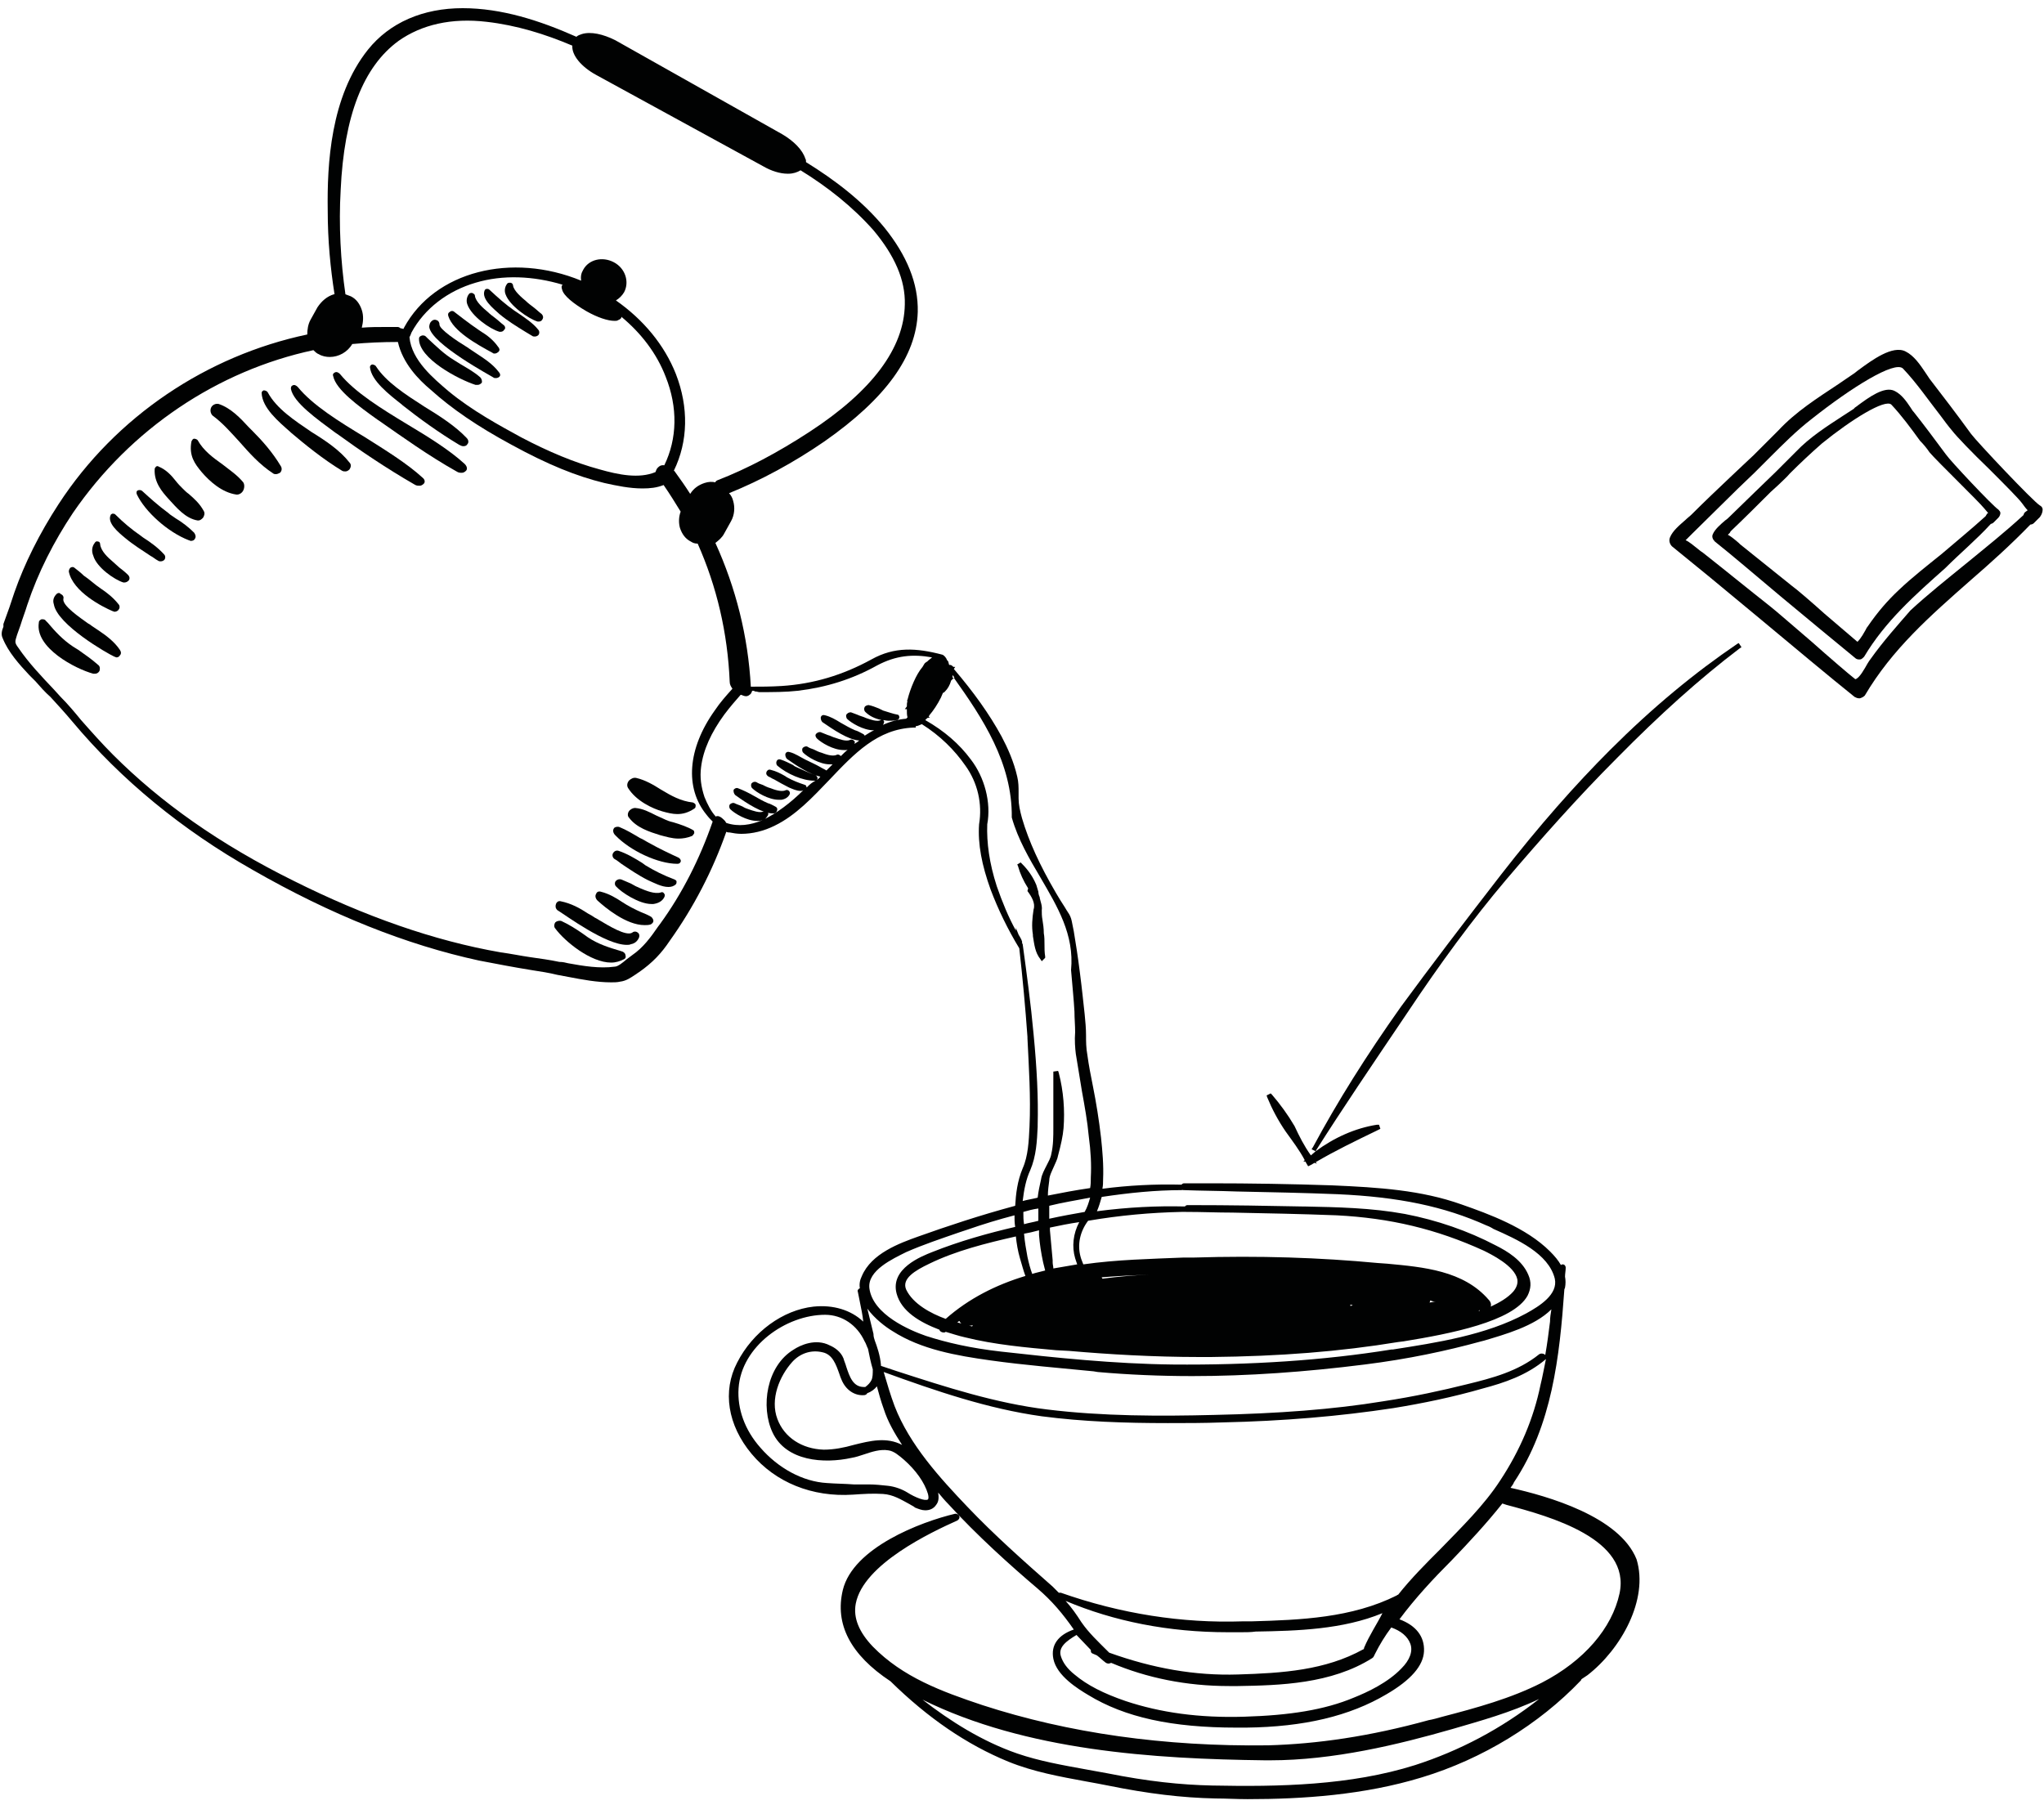 <?xml version="1.0" encoding="utf-8"?>
<!-- Generator: Adobe Illustrator 19.2.1, SVG Export Plug-In . SVG Version: 6.00 Build 0)  -->
<svg version="1.1" id="Layer_1" xmlns="http://www.w3.org/2000/svg" xmlns:xlink="http://www.w3.org/1999/xlink" x="0px" y="0px"
	 viewBox="0 0 300 265" style="enable-background:new 0 0 300 265;" xml:space="preserve">
<style type="text/css">
	.st0{fill:#010202;}
</style>
<g>
	<path class="st0" d="M221.7,218.4c0.2-0.3,0.4-0.5,0.5-0.8c5.6-8.4,6.7-18.4,7.4-28.3c0-0.1,0.1-0.2,0.1-0.3c0.1-0.5,0.1-1.1,0-1.6
		c0-0.4,0.1-0.9,0.1-1.3c0-0.3-0.2-0.5-0.4-0.5c-0.1,0-0.2,0-0.3,0.1c-0.4-0.7-0.9-1.3-1.6-2c-3.5-3.5-9-5.5-13-6.9
		c-5.9-2.1-12.1-2.5-19-2.8c-5.9-0.2-12-0.3-17.9-0.3l-3.8,0c-0.2,0-0.3,0.1-0.4,0.2c-3.9-0.1-7.8,0.1-11.6,0.6
		c0.1-0.5,0.1-0.9,0.1-1.3c0.1-2.2-0.1-4.3-0.3-6.2c-0.3-2.6-0.7-5.1-1.2-7.6c-0.3-1.5-0.6-3-0.8-4.5c-0.2-1.1-0.2-2-0.2-2.9
		c0-1-0.1-2.1-0.2-3.1c-0.2-1.8-0.4-3.8-0.7-6.1c-0.3-2.4-0.6-4.3-0.9-6.1l-0.3-1.5c-0.1-0.5-0.3-0.9-0.5-1.2
		c-0.1-0.1-0.1-0.2-0.2-0.3c-0.4-0.7-0.9-1.4-1.3-2.1l-0.3-0.5c-2.4-4.1-4-7.6-5-11c-0.3-1.1-0.5-2-0.5-2.9c0-0.3,0-0.6,0-0.9
		c0-0.7,0-1.5-0.2-2.3c-0.5-2.2-1.4-4.2-2.3-5.9c-1.8-3.3-4.1-6.5-7-9.9l0.2-0.3l-0.3,0c0-0.1-0.1-0.1-0.2-0.2
		c-0.1-0.1-0.3-0.1-0.4-0.1c0-0.1-0.1-0.3-0.1-0.4c0-0.1-0.1-0.2-0.2-0.3c-0.1-0.3-0.4-0.7-0.7-0.8c-3.8-1-7-1.2-10.4,0.7
		c-4.2,2.3-8.5,3.6-13.2,3.9c-1.6,0.1-3.1,0.1-4.5,0.1c-0.4-7.4-2.2-14.5-5.2-21.1c0.5-0.4,1-0.8,1.3-1.4l1-1.8c0.5-0.9,0.6-2,0.3-3
		c-0.1-0.4-0.3-0.8-0.6-1.1c4.7-1.9,9.5-4.5,14-7.6c9-6.3,13.5-12.5,13.7-19c0.1-4.2-1.6-8.3-4.9-12.4c-3.2-3.9-7.3-7-11.5-9.6
		c0-0.2,0-0.4-0.1-0.5c-0.4-1.3-1.7-2.6-3.4-3.6L90.3,5.9C88.5,5,86.7,4.6,85.4,5c-0.3,0.1-0.6,0.2-0.8,0.4
		c-5.4-2.4-11-4.2-16.7-4.2c-5.8,0-10.7,2.1-13.9,6.1c-5.5,6.9-6,16.8-5.9,23.6c0,4.4,0.4,8.5,1,12.3c0,0-0.1,0-0.1,0
		c-1,0.3-1.8,1-2.4,1.9l-1,1.8c-0.4,0.7-0.5,1.5-0.5,2.2C30.4,52.2,17,61.1,8.6,74c-2.8,4.3-5,8.7-6.5,13l-0.7,2.1
		c-0.3,0.8-0.6,1.7-0.9,2.5L0.5,92c-0.2,0.5-0.4,1.1-0.1,1.7c0.8,2,2.4,3.8,3.9,5.4c0.3,0.3,0.6,0.6,0.9,0.9
		c0.7,0.8,1.4,1.6,2.2,2.3c1.1,1.2,2.2,2.4,3.2,3.6c7.2,8.6,16.1,15.9,26.5,21.8c11.5,6.6,22.6,11,33.2,13.3c2.6,0.5,5.2,1,7.7,1.4
		c1.3,0.2,2.6,0.4,3.8,0.7c0.5,0.1,1.1,0.2,1.6,0.3c2.1,0.4,4.2,0.8,6.3,0.8c0.4,0,0.9,0,1.3-0.1c0.9-0.1,1.6-0.6,2.2-1
		c0.2-0.1,0.4-0.3,0.6-0.4c2-1.4,3.3-2.8,4.5-4.6c3.5-4.9,6.3-10.3,8.3-16c0.2,0.1,0.3,0.1,0.5,0.1c0.5,0.1,1.1,0.2,1.7,0.2
		c1.6,0,3.3-0.4,4.9-1.2c3.1-1.5,5.6-4.2,8-6.7c3.7-3.9,7.1-7.5,12.4-7.7l0.3,0l0-0.2c0.3,0,0.6-0.2,0.9-0.3
		c2.7,1.7,4.8,3.8,6.4,6.1c1.8,2.5,2.5,5.6,2,8.6c-0.2,2.9,0.4,6,1.7,9.6c1.1,2.9,2.5,5.8,4.2,8.6c0.5,4.4,0.9,8.8,1.2,13l0,0.2
		c0.2,4.2,0.5,8.6,0.3,13c-0.1,2.1-0.2,4.3-1,6.1c-0.8,1.9-1,3.8-1.1,5.5c-5.2,1.4-10,3-14.2,4.5c-2.8,1-6.9,2.5-8.3,5.8
		c-0.3,0.6-0.4,1.2-0.3,1.8c0,0,0,0,0,0c-0.2,0.1-0.4,0.3-0.3,0.5l0.3,1.5c0.2,1,0.4,1.9,0.5,2.9c-1.8-1.7-4.4-2.5-7.3-2.2
		c-4.5,0.5-8.9,3.7-11.2,8.2c-2.2,4.2-1.4,9.2,2.1,13.4c3.5,4.2,8.9,6.4,14.9,6c1.5-0.1,2.9-0.2,4.4-0.1c1.5,0.1,2.6,0.8,3.9,1.5
		c0.3,0.2,0.6,0.3,0.8,0.5c0.5,0.2,1,0.4,1.5,0.4c0.6,0,1.2-0.2,1.6-0.8c0.4-0.5,0.4-1.1,0.3-1.8c0.5,0.6,1,1.2,1.5,1.7
		c4.2,4.6,9.1,9,13.1,12.4c2.1,1.8,3.7,3.7,5.3,6c-2.3,0.8-3.4,2.3-3,4.3c0.5,2.5,3.6,4.4,5.1,5.3c5.4,3.3,12.3,4.8,21.8,4.8
		c0.4,0,0.9,0,1.4,0c8.5-0.1,15.2-1.7,20.6-4.9c3.6-2.1,5.4-4.2,5.5-6.3c0.1-2.2-1.2-3.8-3.6-4.7c2.3-3.1,5-6,7.7-8.7
		c2.5-2.6,5.1-5.4,7.4-8.3l0.6,0.2c6.4,1.7,18.3,5,16.6,13c-1.1,5.1-5.2,9.9-11.4,13.1c-4.5,2.3-9.6,3.7-14.6,5
		c-0.7,0.2-1.4,0.4-2,0.5c-8.7,2.4-16.4,3.5-23.6,3.7c-15.2,0.2-29.3-1.8-41.9-5.9c-6-2-11.7-4.1-16.1-8.6c-2-2.1-2.9-4.2-2.5-6.3
		c1.1-5.8,11.1-10.5,14.9-12.2c0.2-0.1,0.4-0.4,0.3-0.6c-0.1-0.3-0.4-0.4-0.6-0.4c-5.1,1.2-15,5-16.5,11.2c-1.2,5,1.1,9.5,7,13.4
		c5.5,5.4,11.2,9.3,17.3,11.8c3.7,1.5,7.6,2.2,11.4,2.9c1.1,0.2,2.2,0.4,3.2,0.6c5.9,1.2,10.9,1.8,15.8,1.9c1.5,0,3.1,0.1,4.7,0.1
		c8.1,0,17.1-0.6,25.6-3.2c8.9-2.7,17.2-7.8,23.3-14.2c0.1-0.1,0.1-0.2,0.1-0.2c0.3-0.2,0.6-0.4,0.9-0.6c4.9-3.8,9-11.1,7.2-17
		C237.7,222.6,227.1,219.6,221.7,218.4z M149.5,137.2l-0.4-1l0,0.4c-1.1-2-2-4.2-2.8-6.5c-1.1-3.4-1.5-6.4-1.4-9.1
		c0.6-3.2-0.4-6.9-2.4-9.5c-1.7-2.3-3.9-4.2-6.7-5.8c0,0,0.1-0.1,0.1-0.1c0,0,0.1-0.1,0.2-0.2l0.4-0.1l-0.2-0.1
		c0-0.1,0.1-0.1,0.1-0.2c0.6-0.7,1.2-1.6,1.7-2.6c0.1-0.2,0.2-0.5,0.3-0.7c0.1,0,0.2-0.1,0.2-0.1l0.1-0.1c0.4-0.4,0.7-0.9,0.9-1.6
		l0.4-0.4c4.2,5.9,8.6,12.5,8.5,20.5l0,0l0,0c0.9,3.2,2.6,6.1,4.2,8.8c2.5,4.3,5,8.4,4.5,13.6c0.2,2.4,0.4,4.3,0.5,6.1
		c0,1,0.1,2,0.1,3c-0.1,1.2,0,2.4,0.1,3.2c0.3,1.8,0.6,3.7,0.9,5.5c0.4,2.2,0.8,4.4,1,6.6c0.3,2.2,0.4,4.2,0.3,6
		c0,0.5,0,1.1-0.1,1.6c-2.1,0.3-4.2,0.7-6.2,1.1c0-0.7,0.1-1.5,0.2-2.2c0-0.7,0.4-1.4,0.7-2.1c0.2-0.5,0.5-1,0.6-1.6
		c0.4-1.5,0.7-2.8,0.8-4c0.2-2.6,0-5.4-0.7-8.1l-0.1-0.3l-0.7,0.1l0,0.3c0,0.7,0,1.5,0,2.2c0,1.9,0,3.8,0,5.7v0.1
		c0,1.2,0,2.5-0.3,3.8c-0.1,0.6-0.4,1.1-0.7,1.7c-0.3,0.6-0.7,1.3-0.8,2c-0.2,0.9-0.4,1.8-0.5,2.7c-0.7,0.2-1.5,0.3-2.2,0.5
		c0.2-1.7,0.5-3.2,1.1-4.5c0.9-2.1,1-4.3,1.1-6.4l0-0.3c0.1-3.9-0.1-8.1-0.6-13.3c-0.4-4.4-1-8.8-1.6-13.2l-0.1-0.2
		C150.1,138.2,149.8,137.7,149.5,137.2z M118.4,115.6C118.4,115.6,118.4,115.6,118.4,115.6l-0.1-0.3l-0.2-0.1
		c-0.9-0.3-1.7-0.6-2.6-1.1l-0.3-0.2c-0.7-0.4-1.3-0.7-2.1-0.9c-0.3-0.1-0.5,0.1-0.6,0.3c-0.1,0.3,0,0.5,0.3,0.7
		c0.3,0.1,0.5,0.3,0.8,0.4c0.7,0.4,1.4,0.8,2.2,1.2c0.5,0.2,1.1,0.5,1.7,0.5c0.1,0,0.2,0,0.4-0.1c-1.8,1.8-3.9,3.4-6,4.4
		c0.4-0.1,0.6-0.4,0.8-0.7c0.1-0.2,0.1-0.4-0.1-0.5c-0.1-0.1-0.3-0.2-0.5-0.1c-0.6,0.3-1.6-0.1-2.2-0.3c-0.3-0.1-0.6-0.2-0.9-0.4
		c-0.4-0.2-0.8-0.3-1.2-0.5c-0.2-0.1-0.5,0-0.7,0.2c-0.1,0.2-0.1,0.5,0.1,0.7c0.6,0.6,2.4,1.7,3.9,1.7c0.1,0,0.3,0,0.4,0
		c0.1,0,0.3-0.1,0.4-0.1c-1.7,0.7-3.5,1-5.3,0.4c-0.1-0.1-0.1-0.2-0.2-0.3c-0.1-0.1-0.7-0.8-1.2-0.7c0,0-0.1,0-0.1,0.1
		c-0.7-0.7-1.3-1.9-1.7-2.9c-0.5-1.5-0.7-2.9-0.5-4.4c0.3-2.5,1.5-5.1,3.4-7.7c0.9-1.2,1.7-2.1,2.4-2.9c0,0,0,0,0.1,0
		c0.2,0.1,0.5,0.2,0.7,0.2c0.2,0,0.4-0.1,0.5-0.2c0.2-0.1,0.3-0.3,0.4-0.6c0.2,0,0.3,0,0.4,0.1c0.3,0,0.5,0.1,0.6,0.1
		c2.1,0,3.9,0,5.7-0.2c4.2-0.5,8-1.7,11.6-3.7c2.8-1.5,5.3-1.7,8.1-1.2c-0.2,0.2-0.4,0.3-0.6,0.5l0,0l0,0c0,0-0.1,0.1-0.1,0.1
		c-0.2,0.1-0.3,0.2-0.4,0.3c0,0,0,0,0,0l-0.3,0.5c-0.5,0.6-0.9,1.3-1.3,2.2v0c-0.4,0.9-0.7,1.8-0.9,2.6l-0.1,0.2l0.1,0
		c-0.1,0.3-0.1,0.5-0.1,0.8l-0.3,0.4h0.3c0,0.5,0,0.9,0.1,1.2l-0.2,0.2c-1.2,0.1-2.3,0.4-3.4,0.9c0-0.1,0.1-0.1,0.1-0.2
		c0.1-0.2,0.1-0.4-0.1-0.5c0,0-0.1,0-0.1,0c0.3,0,0.6,0.1,0.9,0.1c0.4,0,0.8,0,1.2-0.1c0.2,0,0.4-0.2,0.4-0.4c0-0.2-0.1-0.4-0.3-0.4
		c-0.6-0.1-1.4-0.4-2.1-0.6c-0.2-0.1-0.4-0.2-0.6-0.3c-0.5-0.2-1-0.4-1.5-0.5c-0.2,0-0.5,0.1-0.6,0.3c-0.1,0.2-0.1,0.5,0.1,0.7
		c0.6,0.6,1.4,1,2.4,1.2c0,0-0.1,0-0.1,0c-0.6,0.3-1.6-0.1-2.2-0.3c-0.4-0.2-0.9-0.3-1.3-0.5c-0.3-0.1-0.5-0.2-0.8-0.3l0,0
		c-0.2-0.1-0.5,0-0.7,0.2c-0.2,0.2-0.1,0.5,0,0.7c0.6,0.6,2.4,1.7,3.9,1.7c0,0,0.1,0,0.1,0c-0.5,0.2-0.9,0.5-1.4,0.8
		c0-0.1-0.1-0.2-0.3-0.3c-0.4-0.2-0.7-0.4-1.1-0.5c-0.7-0.3-1.4-0.7-2.1-1.1c-0.8-0.5-1.5-0.9-2.3-1.1l0,0c-0.3-0.1-0.5,0-0.6,0.2
		c-0.1,0.2,0,0.6,0.2,0.8c1.6,1.1,3.8,2.6,5.4,2.7c-0.2,0.2-0.4,0.3-0.7,0.5c0.1-0.2,0.1-0.4-0.1-0.5c-0.1-0.1-0.3-0.2-0.5-0.1
		c-0.6,0.3-1.6-0.1-2.2-0.3c-0.4-0.1-0.7-0.3-1.1-0.4c-0.3-0.1-0.7-0.3-1-0.4l0,0c-0.2-0.1-0.5,0-0.7,0.2c-0.2,0.2-0.1,0.5,0.1,0.7
		c0.6,0.6,2.4,1.7,3.9,1.7c0.1,0,0.3,0,0.4,0c0.1,0,0.2,0,0.3-0.1c-0.4,0.3-0.7,0.6-1.1,1c0,0,0-0.1-0.1-0.1
		c-0.1-0.1-0.3-0.2-0.5-0.1c-0.6,0.3-1.7-0.1-2.2-0.3c-0.4-0.1-0.8-0.3-1.2-0.5c-0.3-0.1-0.6-0.2-0.9-0.4l0,0
		c-0.2-0.1-0.5,0-0.7,0.2c-0.1,0.2-0.1,0.5,0.1,0.7c0.6,0.6,2.4,1.7,3.9,1.7c0.1,0,0.3,0,0.4,0c-0.3,0.3-0.6,0.6-0.9,0.9
		c-0.3-0.2-0.6-0.3-0.9-0.5c-0.7-0.4-1.4-0.7-2.2-1.1c-0.8-0.4-1.5-0.9-2.3-1.1l0,0c-0.3-0.1-0.5,0-0.6,0.2c-0.1,0.2,0,0.6,0.2,0.8
		c1.4,1,3.4,2.3,4.9,2.6c-0.1,0.2-0.3,0.3-0.5,0.5c0-0.1,0.1-0.1,0.1-0.2c0-0.2-0.1-0.4-0.3-0.5c-0.9-0.3-1.9-0.8-2.6-1.1
		c-0.2-0.1-0.5-0.2-0.7-0.4c-0.6-0.3-1.2-0.6-1.8-0.8c-0.3-0.1-0.5,0-0.6,0.2c-0.1,0.2-0.1,0.5,0.1,0.7c1.4,1.2,3.7,2.2,5.4,2.2
		c0.1,0,0.1,0,0.2,0c0.1,0,0.2,0,0.2-0.1C119.2,114.8,118.8,115.2,118.4,115.6z M8.9,102.3l-1-1.1c-1.8-1.9-3.7-3.9-5.2-6.1
		c-0.6-0.8-0.5-0.9-0.2-1.9L3,91.8c0.3-1,0.7-2,1-3c1.6-4.8,3.9-9.3,6.7-13.5C19.2,62.9,32,54.4,46,51.4c0.2,0.2,0.5,0.5,0.8,0.6
		c0.5,0.3,1.1,0.4,1.6,0.4c1.3,0,2.6-0.7,3.3-1.9c2.2-0.2,4.4-0.3,6.7-0.3c0.7,3.1,3,5.5,4.8,7c3.1,2.8,6.9,5.4,11.9,8.1
		c5.3,2.9,9.5,4.6,13.6,5.6c1.8,0.4,3.7,0.8,5.6,0.8c1.1,0,2.1-0.1,3.1-0.5c0.9,1.3,1.7,2.6,2.5,3.9c-0.3,0.8-0.3,1.7-0.1,2.4
		c0.3,0.9,0.8,1.6,1.6,2c0.3,0.2,0.6,0.3,1,0.3c2.8,6.3,4.4,13.1,4.7,20.3c0,0.4,0.2,0.7,0.4,1c-0.9,1-1.8,2-2.6,3.2
		c-4,5.6-4.4,11.4-1.2,15.3c0.3,0.4,0.6,0.7,0.9,1c-1.9,5.5-4.5,10.6-7.7,15l-0.3,0.4c-1.1,1.6-2.2,3.1-3.8,4.2
		c-0.3,0.2-0.5,0.4-0.8,0.6c-0.6,0.5-1.3,1.1-1.8,1.1c-2.2,0.3-4.6-0.1-6.8-0.5c-0.4-0.1-0.8-0.2-1.3-0.2c-1.4-0.3-2.9-0.5-4.3-0.7
		c-1.4-0.2-2.8-0.5-4.3-0.7c-9.8-1.7-20-5.3-30.4-10.5c-10.9-5.4-19.5-11.5-26.5-18.5c-1.6-1.6-3.2-3.4-4.7-5.1
		C11,104.6,10,103.4,8.9,102.3z M53.1,45.5c-0.3-0.9-0.8-1.6-1.6-2c-0.3-0.1-0.5-0.2-0.8-0.3c-0.7-4.8-1-10.2-0.7-15.3
		C50.5,17,53.3,9.8,58.5,6c3.4-2.4,7.8-3.4,12.9-2.8C75.8,3.7,80,5,84,6.7c-0.1,1.4,1.3,3.1,3.5,4.3L112,24.4
		c1.2,0.7,2.5,1.1,3.6,1.1c0,0,0.1,0,0.1,0c0.7,0,1.3-0.2,1.8-0.5c3.9,2.4,7.6,5.3,10.7,8.8c3.1,3.7,4.7,7.3,4.6,10.9
		c-0.1,6.4-4.8,12.7-14,18.7c-4.6,3-9.1,5.4-13.5,7.1c-0.2,0.1-0.3,0.2-0.3,0.3c-0.5-0.1-1-0.1-1.6,0.1c-0.9,0.3-1.6,0.8-2.1,1.6
		c-0.7-1.1-1.4-2.1-2.2-3.2c-0.1-0.1-0.1-0.2-0.2-0.2c2.1-4.3,2.2-9.3,0.3-14.2c-1.7-4.3-4.8-8-8.8-10.8c0.5-0.3,0.9-0.7,1.2-1.2
		c0.8-1.5,0.2-3.5-1.5-4.4c-1.7-0.9-3.7-0.4-4.5,1.1h0c-0.3,0.5-0.4,1-0.3,1.6c-10.2-4.2-21.5-1.4-26,6.9c0,0.1-0.1,0.1-0.1,0.2
		c-0.2-0.1-0.3-0.1-0.4-0.1c-0.1-0.1-0.3-0.2-0.4-0.2c-0.6,0-1.1,0-1.7,0c-1.2,0-2.4,0-3.6,0.1C53.3,47.3,53.4,46.4,53.1,45.5z
		 M88,68.9c-3.7-1-7.5-2.6-11.5-4.7c-3.1-1.7-7.2-3.9-10.7-6.8c-2.1-1.8-5.4-4.5-5.7-7.9c0.1-0.2,0.2-0.4,0.3-0.7
		c1.9-3.5,5.3-6.1,9.4-7.3c4-1.2,8.5-1,12.8,0.3c0,0-0.1,0-0.1,0.1c-0.1,0.1-0.1,0.3,0,0.6c0.2,0.9,1.7,2.1,3.6,3.2
		c1.6,0.9,3.1,1.4,4.1,1.4c0.2,0,0.4,0,0.5-0.1c0.3-0.1,0.5-0.3,0.5-0.4c0,0,0,0,0-0.1c2.9,2.4,5.2,5.4,6.5,8.8
		c1.8,4.5,1.7,9.1-0.2,13c-0.6-0.1-0.9,0.3-1,0.4c-0.1,0.1-0.2,0.3-0.3,0.6C93.8,70.3,90.8,69.7,88,68.9z M139.8,99.1
		c0.1,0.1,0.2,0.2,0.3,0.4h-0.3C139.8,99.4,139.8,99.2,139.8,99.1z M119.4,113.8C119.4,113.8,119.4,113.8,119.4,113.8
		C119.4,113.8,119.4,113.8,119.4,113.8C119.4,113.8,119.4,113.8,119.4,113.8z M150.2,178.1c0-0.1,0-0.1,0-0.2
		c0.7-0.2,1.4-0.4,2.2-0.5c0,0.6,0,1.2,0,1.8c-0.7,0.2-1.4,0.3-2.1,0.5C150.2,179.1,150.2,178.6,150.2,178.1z M174.1,177.9
		c2.3,0,4.6,0.1,6.8,0.1c5,0.1,10.2,0.2,15.3,0.4c7.8,0.4,14.6,2,21.6,5.2c1,0.5,4.5,2.2,4.9,4.2c0.1,0.6-0.1,1.2-0.6,1.8
		c-0.8,0.9-2,1.6-3.3,2.2c0.1-0.3,0-0.7-0.3-1c-3.7-4.3-9.6-4.8-14.9-5.3l-1.4-0.1c-8.5-0.8-17.4-1.1-27-0.8l-1.5,0
		c-4.8,0.2-9.8,0.3-14.7,1c-0.1-0.3-0.3-0.7-0.4-1.1c-0.5-1.8-0.1-3.7,1.1-5.3c0,0,0,0,0,0c4.7-0.8,9.2-1.2,13.7-1.3
		C173.8,177.9,174,177.9,174.1,177.9z M152.5,180.6c0,0.2,0,0.4,0,0.7c0.1,1.3,0.3,2.6,0.6,4c0.1,0.4,0.2,0.8,0.3,1.2
		c-0.7,0.2-1.3,0.3-1.9,0.5c-0.3-0.8-0.5-1.6-0.7-2.5c-0.2-1.1-0.4-2.2-0.5-3.4l1-0.2C151.7,180.8,152.1,180.7,152.5,180.6z
		 M198.6,191.6c-0.1,0-0.3,0.1-0.4,0.1c0-0.1,0-0.2,0-0.2C198.3,191.5,198.4,191.6,198.6,191.6z M168.7,187.1
		c-2.3,0.1-4.6,0.3-6.9,0.6c0-0.1-0.1-0.1-0.1-0.2C164.1,187.3,166.4,187.2,168.7,187.1C168.7,187.1,168.7,187.1,168.7,187.1z
		 M210.7,191.1l-0.2,0c-0.2,0-0.5,0.1-0.7,0.1c0.1-0.1,0.1-0.2,0.1-0.3C210.2,191,210.5,191.1,210.7,191.1z M149.7,184.7
		c0.3,1,0.5,1.8,0.8,2.6c-4.3,1.3-8.3,3.3-11.7,6.3c-2.2-0.8-4.8-2.2-5.8-4.3c-0.7-1.6,1.3-2.8,3.4-3.8c3.9-1.9,8.3-3,12.7-4
		C149.2,182.5,149.4,183.7,149.7,184.7z M140.8,193.9c0.1,0.2,0.2,0.3,0.3,0.4c-0.2-0.1-0.4-0.1-0.6-0.2
		C140.5,194.1,140.7,194,140.8,193.9z M142.8,194.5c-0.1,0.1-0.1,0.2-0.1,0.2c-0.2,0-0.3-0.1-0.5-0.1
		C142.4,194.6,142.6,194.6,142.8,194.5z M217.1,192.3C217.1,192.3,217.1,192.3,217.1,192.3c0,0,0.1,0.1,0.1,0.1
		c-0.1,0-0.2,0.1-0.3,0.1C217,192.5,217.1,192.4,217.1,192.3z M157.8,184.7c0.1,0.3,0.2,0.6,0.3,0.9c-1.2,0.2-2.4,0.4-3.5,0.6
		c0-0.3-0.1-0.6-0.1-0.9l0-0.3c-0.1-1.1-0.2-2.2-0.3-3.3l-0.1-1.1c0-0.1,0-0.3,0-0.4c1.4-0.3,2.9-0.6,4.3-0.8
		C157.5,181.1,157.3,183,157.8,184.7z M154,178.9c0-0.6,0-1.2,0-1.9c2-0.5,4-0.8,6-1.2c-0.2,0.7-0.4,1.4-0.8,2.1
		C157.5,178.2,155.8,178.5,154,178.9z M226.1,203.3c-1,4.9-3,9.6-5.9,14c-2.4,3.7-5.7,6.9-8.8,10.1c-2.1,2.1-4.3,4.3-6.2,6.7
		c-0.1,0-0.1,0-0.2,0.1c-6.6,3.3-14.1,3.6-21.3,3.8l-1.3,0c-8.9,0.3-17.9-1.1-26.7-4.2c-0.1,0-0.2,0-0.3,0c-0.3-0.3-0.6-0.6-0.9-0.9
		c-4.2-3.7-8.6-7.6-12.5-11.7c-4-4.2-8.5-9.1-10.7-14.8c-0.6-1.6-1.1-3.3-1.6-5c7.7,2.8,15.3,5.4,23.2,6.5c6.1,0.8,12.3,1,18.5,1
		c2.6,0,5.3,0,8-0.1c9-0.2,17.2-0.9,25.1-2.1c4.3-0.7,8.7-1.6,13.2-2.9c3-0.8,6.4-1.9,9.2-4.3C226.6,200.9,226.4,202.1,226.1,203.3z
		 M200.2,241.9c0,0.1,0,0.2-0.1,0.2c-5.6,3.1-11.9,3.5-18.4,3.7c-6.3,0.2-12.5-0.9-18.9-3.2l-0.2-0.2c-1.4-1.4-2.8-2.7-3.9-4.3
		c-0.7-1.1-1.4-2.1-2.3-3.1c7.1,3,15.1,4.6,23.8,4.6c0.7,0,1.4,0,2,0c0.7,0,1.4,0,2.1-0.1c6.1-0.1,12.8-0.3,18.6-2.7
		C202.1,238.4,201,240,200.2,241.9z M125.3,212.1c-1.4,0.4-2.9,0.7-4.4,0.7c-3.2-0.1-5.8-1.8-6.8-4.5c-1.1-2.9,0.3-6.3,2.2-8.4
		c1.1-1.2,2.7-1.8,4.4-1.4c1.5,0.3,2,1.8,2.5,3.2c0.1,0.3,0.2,0.6,0.3,0.8c0.6,1.5,1.9,2.4,3.3,2.3c0.2,0,0.4-0.1,0.5-0.3
		c0.6-0.2,1.1-0.6,1.4-1c0.3,1.1,0.6,2.2,1,3.3c0.6,1.9,1.6,3.6,2.7,5.3C130.1,210.9,127.7,211.5,125.3,212.1z M173.7,174.7
		c2.6,0.1,5.2,0.1,7.8,0.2c4.8,0.1,9.9,0.2,14.8,0.4c9,0.4,15.7,1.8,21.9,4.6c0.3,0.1,0.7,0.3,1,0.5c3.4,1.5,8.1,3.6,9,7.3
		c0.5,2.3-2.2,4-4.2,5.1c-5.9,3.2-13.2,4.3-19.6,5.3l-0.2,0c-9.9,1.6-20.7,2.3-32.1,2.2c-8.6-0.1-17.2-1-25.2-1.9
		c-4.4-0.5-7.9-1.3-11-2.3c-2.3-0.8-7.8-3.1-8.3-7c-0.3-2.6,3.4-4.3,5.4-5.3c2.5-1.1,5.2-2,7.8-2.9l1.2-0.4c2.3-0.8,4.6-1.5,6.9-2.1
		c0,0.6,0,1.1,0.1,1.7c-3.9,0.9-8.2,2.1-12.2,3.7c-1.5,0.6-6.2,2.4-5.2,6.1c0.7,2.6,3.4,4.2,6.3,5.3c0,0.1,0,0.1,0.1,0.2
		c0.1,0.1,0.3,0.2,0.5,0.2c0.1,0,0.2,0,0.3-0.1c1,0.3,1.9,0.6,2.8,0.8c4.4,1.1,9,1.5,13.4,1.9l1.9,0.1c5.7,0.5,12.4,0.9,19.2,0.9
		c0.5,0,1.1,0,1.6,0c10.1-0.1,19-0.8,27.5-2.2l0.8-0.1c6.8-1.1,16.1-2.9,18.2-6.7c0.5-1,0.6-2,0.1-3.1c-0.9-2.1-3-3.4-4.8-4.3
		c-4-2.1-8.6-3.7-13.3-4.6c-4.9-0.9-9.9-1-14.8-1.1l-0.3,0c-5-0.1-10.3-0.2-16.8-0.2c-0.2,0-0.3,0.1-0.4,0.2
		c-4.1-0.1-8.3,0.1-12.9,0.7c0.3-0.7,0.5-1.4,0.7-2.1c4-0.6,7.9-1,11.8-1C173.4,174.6,173.5,174.7,173.7,174.7z M131,195.4
		c4.2,2.7,9.4,3.6,14.4,4.3c5,0.7,10.1,1.1,15.1,1.6l0.6,0.1c4.5,0.4,9.2,0.6,13.9,0.6c8.1,0,16.6-0.6,25.3-1.7
		c6.4-0.8,12-2,17.1-3.4l0.4-0.1c3-0.9,7.4-2.1,9.9-4.6c-0.1,0.6-0.2,1.2-0.2,1.8c-0.2,1.6-0.4,3.2-0.7,4.9
		c-0.2-0.2-0.6-0.3-0.9-0.1c-3.1,2.5-6.9,3.5-10.6,4.4c-3.6,0.9-7.7,1.8-12.3,2.5c-7.3,1.2-15.5,1.8-24.8,2
		c-7.9,0.2-16.4,0.2-24.5-0.8c-7.5-0.9-14.9-3.3-22-5.6l-2.4-0.8c0,0,0,0,0-0.1c-0.1-1.4-0.6-2.8-0.9-3.6c-0.1-0.3-0.2-0.6-0.2-1
		c-0.3-1.2-0.6-2.5-0.9-3.7C128.4,193.6,130,194.8,131,195.4z M121.4,217.7c-3.6-0.2-7.2-2.2-9.8-5.2c-2.3-2.6-3.4-5.7-3.2-8.7
		c0.4-6.2,7-10.8,12.7-10.8c0,0,0,0,0,0c2.5,0,4.7,1.5,5.8,3.9c0.2,0.3,0.3,0.7,0.5,1.1c0.2,1,0.4,2,0.7,3c0,0.6,0,1.2-0.2,1.6
		c-0.2,0.4-0.5,0.7-0.9,1c-0.1,0-0.1,0-0.2,0c-1.6,0-2.1-1.5-2.6-3c-0.1-0.4-0.3-0.8-0.4-1.2c-0.4-1-1.3-1.6-2-1.9
		c-2.1-1.1-4.4,0-5.3,0.6c-4,2.4-4.9,8.4-3.1,12.2c2,4.2,7.5,4.6,11.6,3.7c0.6-0.1,1.2-0.3,1.8-0.5c1.2-0.4,2.4-0.8,3.6-0.6
		c0.8,0.1,1.6,0.8,2.3,1.4c1.7,1.5,3,3.3,3.5,5c0.1,0.4,0.1,0.7,0,0.8c-0.4,0.3-1.9-0.3-3-1c-0.8-0.5-1.9-0.9-2.9-1
		c-0.9-0.1-1.9-0.2-2.8-0.2c-0.7,0-1.4,0-2.2,0C124,217.8,122.7,217.8,121.4,217.7z M160.1,242.2c0,0.2,0,0.4,0.2,0.5l0,0
		c0.2,0.1,0.5,0.2,0.7,0.3c0.4,0.3,0.8,0.7,1.2,1c0.1,0.1,0.3,0.2,0.5,0.2c0.2,0,0.3-0.1,0.4-0.1c5.2,2.2,11,3.4,17.3,3.4
		c0.4,0,0.8,0,1.3,0c6.1-0.1,13.7-0.3,19.7-4.1c0.2-0.1,0.3-0.4,0.4-0.6c0.7-1.4,1.5-2.7,2.4-3.9c1.4,0.5,2.4,1.3,2.8,2.4
		c0.4,1.1-0.1,2.4-1.3,3.6c-2,2.1-5,3.5-7,4.3c-4.3,1.8-9.4,2.6-16.1,2.8c-6.6,0.2-12.3-0.6-17.4-2.3c-3.2-1.1-5.6-2.3-7.5-3.9
		c-1-0.8-1.7-1.7-2-2.7c-0.4-1.3,0.8-2.2,2.3-3.1C158.7,240.7,159.4,241.5,160.1,242.2z M207.7,259.1c-9.5,3-20,3.2-29.8,3
		c-4.6-0.1-9.4-0.6-15.4-1.8c-1.1-0.2-2.2-0.4-3.3-0.6c-3.3-0.6-6.7-1.2-9.9-2.3c-5.2-1.8-9.9-4.8-13.9-7.9
		c15.2,7.5,33.9,8.7,50.3,8.9c0.2,0,0.5,0,0.7,0c9.3,0,18.8-2.3,26.8-4.6c4.1-1.2,8.5-2.4,12.7-4.4
		C220.3,253.8,214.2,257,207.7,259.1z"/>
	<path class="st0" d="M42.6,63.4l0.1,0.1c2,1.7,4.7,3.9,7.5,5.6c0.2,0.1,0.3,0.1,0.5,0.1c0.2,0,0.4-0.1,0.6-0.3c0.2-0.3,0.3-0.7,0-1
		l0,0c-1.4-1.8-3.5-3.2-5.6-4.5c-2.5-1.7-5.1-3.4-6.4-5.8c-0.1-0.2-0.4-0.3-0.6-0.3c-0.2,0.1-0.3,0.2-0.3,0.4
		C38.5,59.9,40.9,61.9,42.6,63.4z"/>
	<path class="st0" d="M35.1,64.8c1.5,1.7,3,3.4,5,4.7c0.1,0.1,0.3,0.1,0.4,0.1c0.2,0,0.4-0.1,0.6-0.2c0.3-0.3,0.3-0.7,0.1-1
		c-1.2-2-2.7-3.7-4.2-5.2l-0.5-0.5c-1.2-1.3-2.6-2.8-4.4-3.4c-0.4-0.1-0.9,0.1-1.1,0.5c-0.2,0.4-0.1,0.9,0.2,1.2
		C32.7,62.1,33.9,63.5,35.1,64.8z"/>
	<path class="st0" d="M34.7,72.6c0,0,0.1,0,0.1,0c0.3,0,0.7-0.2,0.9-0.6c0.2-0.4,0.2-0.9,0-1.2l0,0c-0.9-1.1-2-1.8-3-2.6
		c-1.4-1-2.8-2-3.7-3.6c-0.1-0.1-0.3-0.2-0.5-0.2c-0.2,0-0.3,0.2-0.4,0.4c-0.4,2.1,0.5,3.3,1.5,4.5C30.8,70.7,32.6,72.3,34.7,72.6z"
		/>
	<path class="st0" d="M29,76.4c0,0,0.1,0,0.1,0c0.3,0,0.5-0.2,0.7-0.4c0.2-0.3,0.3-0.7,0.1-1c-0.6-1.1-1.4-1.8-2.2-2.5
		c-0.3-0.2-0.6-0.5-0.9-0.8c-0.3-0.3-0.7-0.7-1-1.1c-0.7-0.9-1.5-1.7-2.5-2.1c-0.1-0.1-0.3-0.1-0.4,0c-0.1,0.1-0.2,0.2-0.2,0.4
		c-0.1,1.9,1.1,3.3,2,4.3C25.9,74.5,27.2,76.1,29,76.4z"/>
	<path class="st0" d="M27.7,79.3c0.1,0,0.2,0.1,0.3,0.1c0.3,0,0.5-0.1,0.6-0.3c0.2-0.3,0.1-0.6-0.1-0.9c-0.8-0.8-1.7-1.5-2.7-2.1
		c-0.4-0.3-0.8-0.5-1.1-0.8c-1.5-1.1-2.7-2.2-3.8-3.2c-0.2-0.2-0.5-0.2-0.7-0.1c-0.2,0.1-0.2,0.4-0.1,0.6
		C21.3,75.1,24.6,78.1,27.7,79.3z"/>
	<path class="st0" d="M18.4,79c1.2,1,2.5,1.8,3.7,2.6c0.4,0.2,0.7,0.5,1.1,0.7c0.1,0.1,0.3,0.1,0.4,0.1c0.2,0,0.4-0.1,0.5-0.2
		c0.2-0.2,0.2-0.6,0-0.8c-0.9-1-2-1.8-3.1-2.5l-0.4-0.3c-1.3-0.9-2.5-1.9-3.7-3.1c-0.1-0.1-0.3-0.1-0.4-0.1l-0.2,0.1l-0.1,0.2
		C15.8,76.8,17.3,78.1,18.4,79z"/>
	<path class="st0" d="M18.1,85.5c0.1,0,0.1,0,0.2,0c0.2,0,0.4-0.1,0.6-0.3c0.2-0.3,0.1-0.6-0.1-0.8l0,0c-0.4-0.4-0.9-0.8-1.3-1.1
		c-0.3-0.3-0.7-0.6-1-0.9c-0.6-0.5-1.7-1.5-1.8-2.5c0-0.2-0.1-0.4-0.3-0.4c-0.2-0.1-0.4,0-0.5,0.2c-0.4,0.5-0.5,1.2-0.2,1.9
		C14.2,83.3,16.8,85.1,18.1,85.5z"/>
	<path class="st0" d="M16.5,89.7c0.1,0,0.2,0.1,0.3,0.1c0.2,0,0.5-0.1,0.6-0.3c0.2-0.2,0.2-0.6,0-0.8v0c-0.8-1-1.7-1.7-2.6-2.3
		c-0.9-0.6-1.6-1.3-2.5-1.9c-0.4-0.4-0.8-0.7-1.3-1.1c-0.2-0.2-0.4-0.2-0.6-0.1c-0.2,0.1-0.3,0.4-0.3,0.6
		C10.7,86.9,15.1,89.1,16.5,89.7z"/>
	<path class="st0" d="M16.8,96.4c0.1,0,0.2,0.1,0.3,0.1c0.2,0,0.4-0.1,0.5-0.3c0.2-0.2,0.2-0.5,0-0.8c-0.8-1.2-2-2.1-3.2-2.9
		c-0.3-0.2-0.6-0.4-0.9-0.6c-0.1-0.1-0.4-0.3-0.6-0.4c-1.1-0.8-3.8-2.6-3.6-3.6c0.1-0.3-0.1-0.6-0.4-0.7C8.8,87,8.5,87,8.3,87.2
		c-0.4,0.4-0.6,0.9-0.4,1.5C8.4,91.7,15.7,95.9,16.8,96.4z"/>
	<path class="st0" d="M14.4,97.6c-0.9-0.8-1.9-1.5-2.9-2.2c-0.3-0.2-0.5-0.3-0.8-0.5c-1.5-1-2.6-2.2-3.7-3.5l-0.3-0.3
		c-0.1-0.2-0.4-0.2-0.6-0.2c-0.2,0.1-0.4,0.2-0.4,0.5c-0.6,3.7,5.4,6.8,8,7.5c0.1,0,0.1,0,0.2,0c0.3,0,0.5-0.1,0.7-0.4
		C14.7,98.2,14.7,97.8,14.4,97.6L14.4,97.6z"/>
	<path class="st0" d="M49.2,63.5l0.3,0.2c3.3,2.4,7.3,5.1,11.3,7.4c0.3,0.2,0.5,0.2,0.8,0.2c0.2,0,0.4-0.1,0.6-0.3
		c0.2-0.2,0.2-0.6-0.2-0.9l0,0c-2.3-2.1-5.4-4-8.4-5.9c-3.8-2.3-7.7-4.7-9.9-7.4c-0.2-0.2-0.5-0.4-0.8-0.2c-0.2,0.1-0.2,0.3-0.2,0.5
		C43.1,59.1,46.5,61.5,49.2,63.5z"/>
	<path class="st0" d="M55.4,61.6l0.3,0.2c3.3,2.3,7.2,5.1,11.3,7.4c0.3,0.2,0.5,0.2,0.8,0.2c0.2,0,0.4-0.1,0.6-0.3
		c0.2-0.2,0.2-0.6-0.2-1c-2.3-2.1-5.4-4-8.4-5.8c-3.8-2.3-7.7-4.7-9.9-7.4c-0.2-0.2-0.5-0.4-0.8-0.2c-0.2,0.1-0.3,0.3-0.2,0.5
		C49.3,57.2,52.6,59.6,55.4,61.6z"/>
	<path class="st0" d="M59,59.4l0.1,0.1c2.4,1.9,5.3,4,8.3,5.8c0.2,0.1,0.4,0.2,0.6,0.2c0.3,0,0.5-0.1,0.6-0.3
		c0.2-0.2,0.2-0.6-0.1-0.9l0,0c-1.6-1.7-3.9-3.2-6.2-4.6c-2.8-1.8-5.6-3.6-7.1-5.9c-0.1-0.2-0.4-0.3-0.6-0.3
		c-0.2,0.1-0.3,0.2-0.3,0.4C54.5,55.9,57.1,57.9,59,59.4z"/>
	<path class="st0" d="M76.1,46l-0.6-0.4c-1.3-0.9-2.4-1.9-3.7-3.1c-0.1-0.1-0.3-0.1-0.4-0.1l-0.2,0.1l-0.1,0.2
		c-0.4,1.2,1.2,2.5,2.2,3.4c1.2,1,2.5,1.8,3.8,2.6l1,0.6c0.1,0.1,0.3,0.1,0.4,0.1c0.2,0,0.4-0.1,0.5-0.2c0.2-0.2,0.2-0.6,0-0.8
		C78.2,47.4,77.1,46.7,76.1,46z"/>
	<path class="st0" d="M73.9,47.7c-0.4-0.3-0.8-0.7-1.2-1c-0.4-0.3-0.8-0.6-1.1-0.9c-0.6-0.5-1.8-1.5-1.9-2.4c0-0.2-0.2-0.3-0.4-0.4
		c-0.2,0-0.4,0-0.5,0.2c-0.3,0.4-0.4,1-0.2,1.5c0.6,1.7,3.3,3.6,4.7,4c0.1,0,0.1,0,0.2,0c0.2,0,0.4-0.1,0.5-0.3
		C74.2,48.3,74.2,47.9,73.9,47.7L73.9,47.7z"/>
	<path class="st0" d="M70.5,48.6c-0.9-0.6-1.7-1.2-2.5-1.8c-0.4-0.3-0.9-0.7-1.3-1c-0.2-0.2-0.5-0.2-0.7,0c-0.2,0.1-0.3,0.3-0.2,0.6
		c0.7,2.2,4.1,4.1,6.5,5.4c0.1,0.1,0.2,0.1,0.3,0.1c0.2,0,0.4-0.1,0.6-0.3c0.2-0.2,0.1-0.5-0.1-0.7C72.4,49.9,71.5,49.2,70.5,48.6z"
		/>
	<path class="st0" d="M69.8,51.8c-0.3-0.2-0.6-0.4-0.9-0.6c-0.1-0.1-0.3-0.2-0.6-0.4c-1-0.6-3.9-2.5-3.8-3.2c0-0.2-0.1-0.5-0.4-0.6
		c-0.2-0.1-0.5-0.1-0.7,0.1c-0.3,0.2-0.4,0.6-0.4,0.9c0.3,2.5,9.3,7.3,9.4,7.4c0.1,0.1,0.2,0.1,0.4,0.1c0.2,0,0.4-0.1,0.5-0.2
		c0.2-0.2,0.1-0.5-0.1-0.7C72.3,53.4,71,52.6,69.8,51.8z"/>
	<path class="st0" d="M70.5,55.4c-0.9-0.8-2-1.4-3-2l-0.8-0.5c-1.5-0.9-2.6-2-3.9-3.2l-0.3-0.3c-0.2-0.2-0.5-0.2-0.7-0.1
		c-0.2,0.1-0.3,0.2-0.3,0.4c-0.1,2.9,5.8,6,8.3,6.8c0.1,0,0.2,0,0.3,0c0.2,0,0.4-0.1,0.6-0.3C70.8,56,70.7,55.6,70.5,55.4L70.5,55.4
		z"/>
	<path class="st0" d="M79.5,46.1c-0.4-0.3-0.8-0.7-1.2-1c-0.4-0.3-0.8-0.6-1.1-0.9c-0.6-0.5-1.8-1.5-1.9-2.3c0-0.2-0.2-0.4-0.4-0.4
		c-0.2,0-0.4,0-0.5,0.2c-0.3,0.4-0.4,1-0.2,1.5c0.6,1.7,3.4,3.6,4.7,4c0.1,0,0.1,0,0.2,0c0.2,0,0.4-0.1,0.5-0.3
		C79.8,46.6,79.7,46.3,79.5,46.1L79.5,46.1z"/>
	<path class="st0" d="M97.2,119.1c0.7,0.2,1.5,0.4,2.2,0.4c0.8,0,1.6-0.2,2.5-0.8c0.2-0.1,0.2-0.3,0.2-0.5c0-0.2-0.2-0.3-0.4-0.4
		c-1.8-0.2-3.2-1-4.7-1.9c-1.1-0.7-2.3-1.4-3.6-1.7l0,0c-0.4-0.1-0.8,0.1-1.1,0.4c-0.3,0.4-0.3,0.8-0.1,1.1
		C93.4,117.6,95.8,118.7,97.2,119.1z"/>
	<path class="st0" d="M98.8,120.7c-0.5-0.1-1-0.3-1.4-0.5c-0.4-0.2-0.7-0.3-1.1-0.5c-1-0.5-1.9-1-3.1-1.1h0c-0.3,0-0.7,0.2-0.9,0.5
		c-0.2,0.3-0.2,0.7,0,0.9c1.1,1.5,3,2.1,4.6,2.6c0.8,0.2,1.7,0.5,2.7,0.5c0.6,0,1.3-0.1,2-0.4c0.1-0.1,0.2-0.2,0.3-0.4
		c0-0.1,0-0.3-0.1-0.4C101,121.4,99.8,121,98.8,120.7z"/>
	<path class="st0" d="M99.4,126.8C99.4,126.8,99.5,126.8,99.4,126.8c0.3,0,0.4-0.1,0.5-0.3c0.1-0.2-0.1-0.5-0.3-0.6
		c-1.3-0.6-2.8-1.3-4.4-2.2c-0.4-0.2-0.8-0.5-1.3-0.7c-1-0.6-2-1.2-3-1.6l0,0c-0.3-0.1-0.7,0-0.8,0.2c-0.2,0.3-0.1,0.7,0.2,1
		C92.5,124.9,96.6,126.8,99.4,126.8z"/>
	<path class="st0" d="M90.2,126.1c0.4,0.2,0.7,0.5,1,0.7c1.2,0.8,2.5,1.7,3.9,2.4c0.9,0.4,2,1,3,1c0.4,0,0.8-0.1,1.1-0.4
		c0.1-0.1,0.1-0.3,0.1-0.4c0-0.1-0.1-0.2-0.3-0.3c-1.6-0.6-3-1.3-4.3-2.1l-0.4-0.3c-1.1-0.7-2.3-1.4-3.5-1.8c-0.3-0.1-0.6,0-0.8,0.3
		C89.8,125.5,89.9,125.9,90.2,126.1z M90.4,125.8C90.4,125.8,90.4,125.8,90.4,125.8L90.4,125.8L90.4,125.8z"/>
	<path class="st0" d="M97,131c-0.9,0.3-2.3-0.3-3-0.6c-0.5-0.2-0.9-0.4-1.4-0.7c-0.5-0.2-0.9-0.4-1.4-0.6l0,0
		c-0.3-0.1-0.6,0-0.8,0.2c-0.2,0.2-0.2,0.6,0,0.8c0.8,0.9,3.4,2.6,5.2,2.6c0.1,0,0.2,0,0.3,0c0.7-0.1,1.3-0.4,1.6-1
		c0.1-0.2,0.1-0.4,0-0.5C97.4,131,97.2,130.9,97,131z"/>
	<path class="st0" d="M94.6,135.8c0.3,0,0.6,0,0.9-0.1c0.2-0.1,0.4-0.3,0.4-0.5c0-0.2-0.1-0.4-0.3-0.6c-0.5-0.3-1-0.5-1.5-0.7
		c-0.9-0.4-1.9-0.9-2.8-1.5c-0.9-0.6-1.9-1.2-3.1-1.5c-0.3-0.1-0.6,0-0.7,0.3c-0.2,0.3-0.1,0.7,0.2,1
		C88.8,133.2,91.9,135.8,94.6,135.8z"/>
	<path class="st0" d="M92,138.7c0.2,0,0.4,0,0.6-0.1c0.6-0.1,1-0.5,1.2-1c0.1-0.3,0-0.6-0.2-0.7c-0.2-0.2-0.6-0.2-0.8,0
		c-0.9,0.6-3.6-1.1-4.8-1.8c-0.3-0.2-0.5-0.3-0.7-0.4c-0.3-0.2-0.6-0.4-1-0.6c-1.2-0.8-2.5-1.5-4-1.8c-0.3-0.1-0.6,0.1-0.7,0.4
		c-0.1,0.3-0.1,0.6,0.2,0.9C83.1,134.4,88.9,138.7,92,138.7z"/>
	<path class="st0" d="M89.7,141.3c0.7,0,1.3-0.2,1.9-0.5c0.2-0.1,0.3-0.3,0.2-0.6c0-0.2-0.2-0.4-0.4-0.5l-0.3-0.1
		c-1.7-0.5-3.3-1-4.8-2l-0.7-0.5c-1-0.7-2.1-1.4-3.2-1.9c-0.3-0.1-0.7,0-0.9,0.2c-0.2,0.3-0.2,0.7,0,0.9
		C82.9,138.2,86.7,141.3,89.7,141.3z"/>
	<path class="st0" d="M111,114.8L111,114.8c-0.3-0.1-0.5,0-0.7,0.2c-0.1,0.2-0.1,0.5,0.1,0.7c0.6,0.6,2.4,1.7,3.9,1.7
		c0.1,0,0.3,0,0.4,0c0.6-0.1,1-0.4,1.2-0.8c0.1-0.2,0-0.4-0.1-0.5c-0.1-0.1-0.3-0.2-0.5-0.1c-0.6,0.3-1.7-0.1-2.2-0.3
		c-0.4-0.1-0.8-0.3-1.2-0.5C111.6,115.1,111.3,115,111,114.8z"/>
	<path class="st0" d="M113.8,118.4c-0.4-0.2-0.7-0.4-1.1-0.5c-0.7-0.3-1.4-0.7-2.1-1.1c-0.7-0.4-1.5-0.8-2.3-1.1l0,0
		c-0.3-0.1-0.5,0.1-0.6,0.2c-0.1,0.2,0,0.6,0.2,0.8c1.8,1.3,4,2.7,5.5,2.7c0.1,0,0.1,0,0.2,0c0.2,0,0.4-0.2,0.4-0.3
		C114.2,118.7,114,118.5,113.8,118.4z"/>
	<path class="st0" d="M299.8,74.8c0-0.3-0.2-0.5-0.4-0.6c-1-0.6-9.2-9.3-10.1-10.5c-2.1-2.9-4.1-5.5-6.1-8.1
		c-0.2-0.3-0.4-0.6-0.6-0.9c-0.8-1.2-1.7-2.5-2.9-3.1c-1.9-1-5,1.3-6.9,2.7c-0.3,0.2-0.6,0.5-0.8,0.6c-0.7,0.5-1.5,1-2.2,1.5
		c-3,2-6.2,4-8.8,6.8c-1.2,1.2-2.4,2.4-3.6,3.6c-0.5,0.5-1.1,1-1.6,1.5L254,70c-1.9,1.8-3.8,3.6-5.7,5.5c-0.3,0.3-0.6,0.5-0.9,0.8
		c-0.9,0.8-1.9,1.6-2.3,2.6c-0.2,0.5,0,1,0.3,1.3c3.1,2.5,7.6,6.2,12.4,10.2c5.4,4.5,10.9,9.1,14.4,11.9c0.2,0.1,0.4,0.2,0.6,0.2
		c0.1,0,0.1,0,0.2,0c0.3-0.1,0.5-0.2,0.7-0.4c4-6.8,9.6-11.7,15.5-16.9c3-2.6,6-5.3,8.8-8.2c0.2,0,0.4-0.1,0.5-0.2
		c0.3-0.3,0.6-0.6,0.9-0.9C299.7,75.5,299.8,75.1,299.8,74.8z M274.5,96.8c-0.1,0.1-0.2,0.3-0.4,0.6c-0.4,0.7-1.2,2.2-1.8,2.3
		c-0.9-0.7-3.7-3.1-6.4-5.5c-2.7-2.3-5.2-4.5-6.1-5.2c-3.3-2.6-6.6-5.3-9.9-7.9l-0.3-0.2c-1-0.8-1.7-1.4-2.2-1.6
		c0.3-0.3,0.5-0.5,0.8-0.8l0.2-0.2c2.2-2.2,4.5-4.4,6.7-6.6l2.4-2.3c0.7-0.7,1.5-1.5,2.2-2.2c2-2,4-4,6.2-5.7
		c5.8-4.6,12.2-8.6,13.4-7.4c2,2.1,3.7,4.6,5.5,6.9c0.6,0.8,1.1,1.5,1.7,2.2c0.6,0.8,3,3.3,5.4,5.6c2.2,2.2,4.4,4.4,4.9,5.1
		c0.3,0.4,0.5,0.7,0.8,1c-0.1,0.1-0.3,0.2-0.4,0.3c-0.1,0.1-0.2,0.3-0.2,0.4c-2.7,2.5-5.6,4.8-8.4,7.1c-2.7,2.2-5.6,4.5-8.2,6.9
		C278.5,91.8,276.5,94,274.5,96.8z"/>
	<path class="st0" d="M292.2,76.9c0.1,0,0.3-0.1,0.4-0.2l0.3-0.3c0.1-0.1,0.3-0.3,0.4-0.4c0.2-0.2,0.3-0.5,0.3-0.7
		c0-0.2-0.2-0.4-0.3-0.5c-0.8-0.5-7.1-7.2-7.7-8.1l-0.3-0.4c-1.4-1.9-2.9-3.9-4.4-5.8c-0.2-0.2-0.3-0.4-0.5-0.7
		c-0.6-0.9-1.3-1.9-2.3-2.4c-1.5-0.8-3.9,1-5.4,2.1c-0.2,0.2-0.5,0.3-0.6,0.5c-0.6,0.4-1.1,0.7-1.7,1.1c-2.3,1.5-4.8,3.1-6.8,5.2
		c-1,1-2,2-3,3l-3,2.9c-1.2,1.2-2.5,2.4-3.7,3.6c-0.2,0.2-0.4,0.4-0.7,0.6c-0.7,0.6-1.5,1.3-1.8,2c-0.2,0.4,0,0.8,0.3,1.1
		c2.4,1.9,5.9,4.9,9.6,8c4.1,3.4,8.3,6.9,11,9.1c0.1,0.1,0.3,0.2,0.5,0.2c0.1,0,0.1,0,0.2,0c0.2,0,0.4-0.2,0.6-0.4
		c3.1-5.2,7.4-9,11.9-13C287.7,81.2,290.1,79.2,292.2,76.9z M283.2,66.4c0.5,0.6,2.3,2.4,4.2,4.3c1.7,1.7,3.4,3.4,3.8,3.9
		c0.2,0.2,0.4,0.5,0.6,0.7c-0.1,0.1-0.2,0.1-0.2,0.2c-0.1,0.1-0.1,0.2-0.2,0.3c-2.1,1.9-4.3,3.7-6.4,5.5c-2.1,1.7-4.3,3.4-6.3,5.3
		c-1.6,1.5-3.1,3.2-4.6,5.4c-0.1,0.1-0.2,0.3-0.3,0.5c-0.6,1.1-1.1,1.7-1.2,1.7c-0.7-0.6-2.8-2.4-4.8-4.1c-2-1.8-4.1-3.6-4.8-4.1
		c-2.5-2-5.1-4.1-7.6-6.1l-0.2-0.2c-0.7-0.6-1.2-1-1.6-1.2c0.1-0.1,0.2-0.2,0.3-0.3L254,78c2-1.9,4-3.9,5.9-5.8l1.1-1
		c0.6-0.6,1.2-1.1,1.7-1.7c1.5-1.5,3.1-3,4.7-4.4c4.3-3.5,9.3-6.6,10.2-5.7c1.5,1.6,2.9,3.5,4.2,5.3
		C282.3,65.2,282.8,65.8,283.2,66.4z"/>
	<path class="st0" d="M150.8,130.8c0.6,0.8,1.2,1.8,0.9,2.7c-0.2,1.3-0.3,2.5-0.1,3.7l0,0.2c0.2,1.2,0.3,2.4,1.1,3.4l0.2,0.3
		l0.5-0.5l0-0.2c-0.1-0.6-0.1-1.2-0.1-1.8c0-0.5,0-1.1-0.1-1.6c0-0.7-0.1-1.4-0.2-2c-0.1-0.5-0.1-1-0.1-1.4c0.1-0.6-0.2-1.3-0.3-1.8
		l0-0.1c-0.1-0.2-0.2-0.5-0.2-0.8c-0.1-0.3-0.2-0.7-0.3-1c-0.5-1.2-1.2-2.2-2.1-3.1l-0.2-0.2l-0.5,0.3l0.1,0.2
		c0.3,1.1,0.8,2.2,1.5,3.3L150.8,130.8z"/>
	<path class="st0" d="M255,94.5c-6.2,4.2-12.4,9.3-18.7,15.6c-5.1,5.1-10.4,11.1-16,18.3c-5.5,7.1-10.3,13.4-14.7,19.4
		c-5.1,7.2-9.3,13.9-12.9,20.6l-0.2,0.3l0.6,0.3c-0.2,0.2-0.5,0.4-0.7,0.6c-1-1.4-1.7-2.8-2.4-4.3c-1-1.7-2.1-3.2-3.3-4.6l-0.2-0.2
		l-0.6,0.3l0.1,0.3c0.7,1.7,1.6,3.4,2.7,5c1,1.4,2,2.7,2.8,4.2l-0.2,0.2l0.3,0c0,0.1,0.1,0.1,0.1,0.2l0.3,0.5l0.6-0.3
		c0.1-0.1,0.2-0.1,0.3-0.2l0.4,0.1l-0.2-0.2c2.9-1.7,5.8-3.1,8.9-4.6l0.6-0.3l-0.2-0.6l-0.3,0c-3.2,0.5-6.3,1.9-9,3.9l0.1-0.2
		c3.8-6,8-12.2,13.4-20.2c4.8-7.2,9.5-13.6,14.4-19.4c5.2-6.1,10.6-12.2,16.3-17.9c6.3-6.4,12.2-11.7,18-16.1l0.3-0.2l-0.4-0.6
		L255,94.5z"/>
</g>
</svg>

